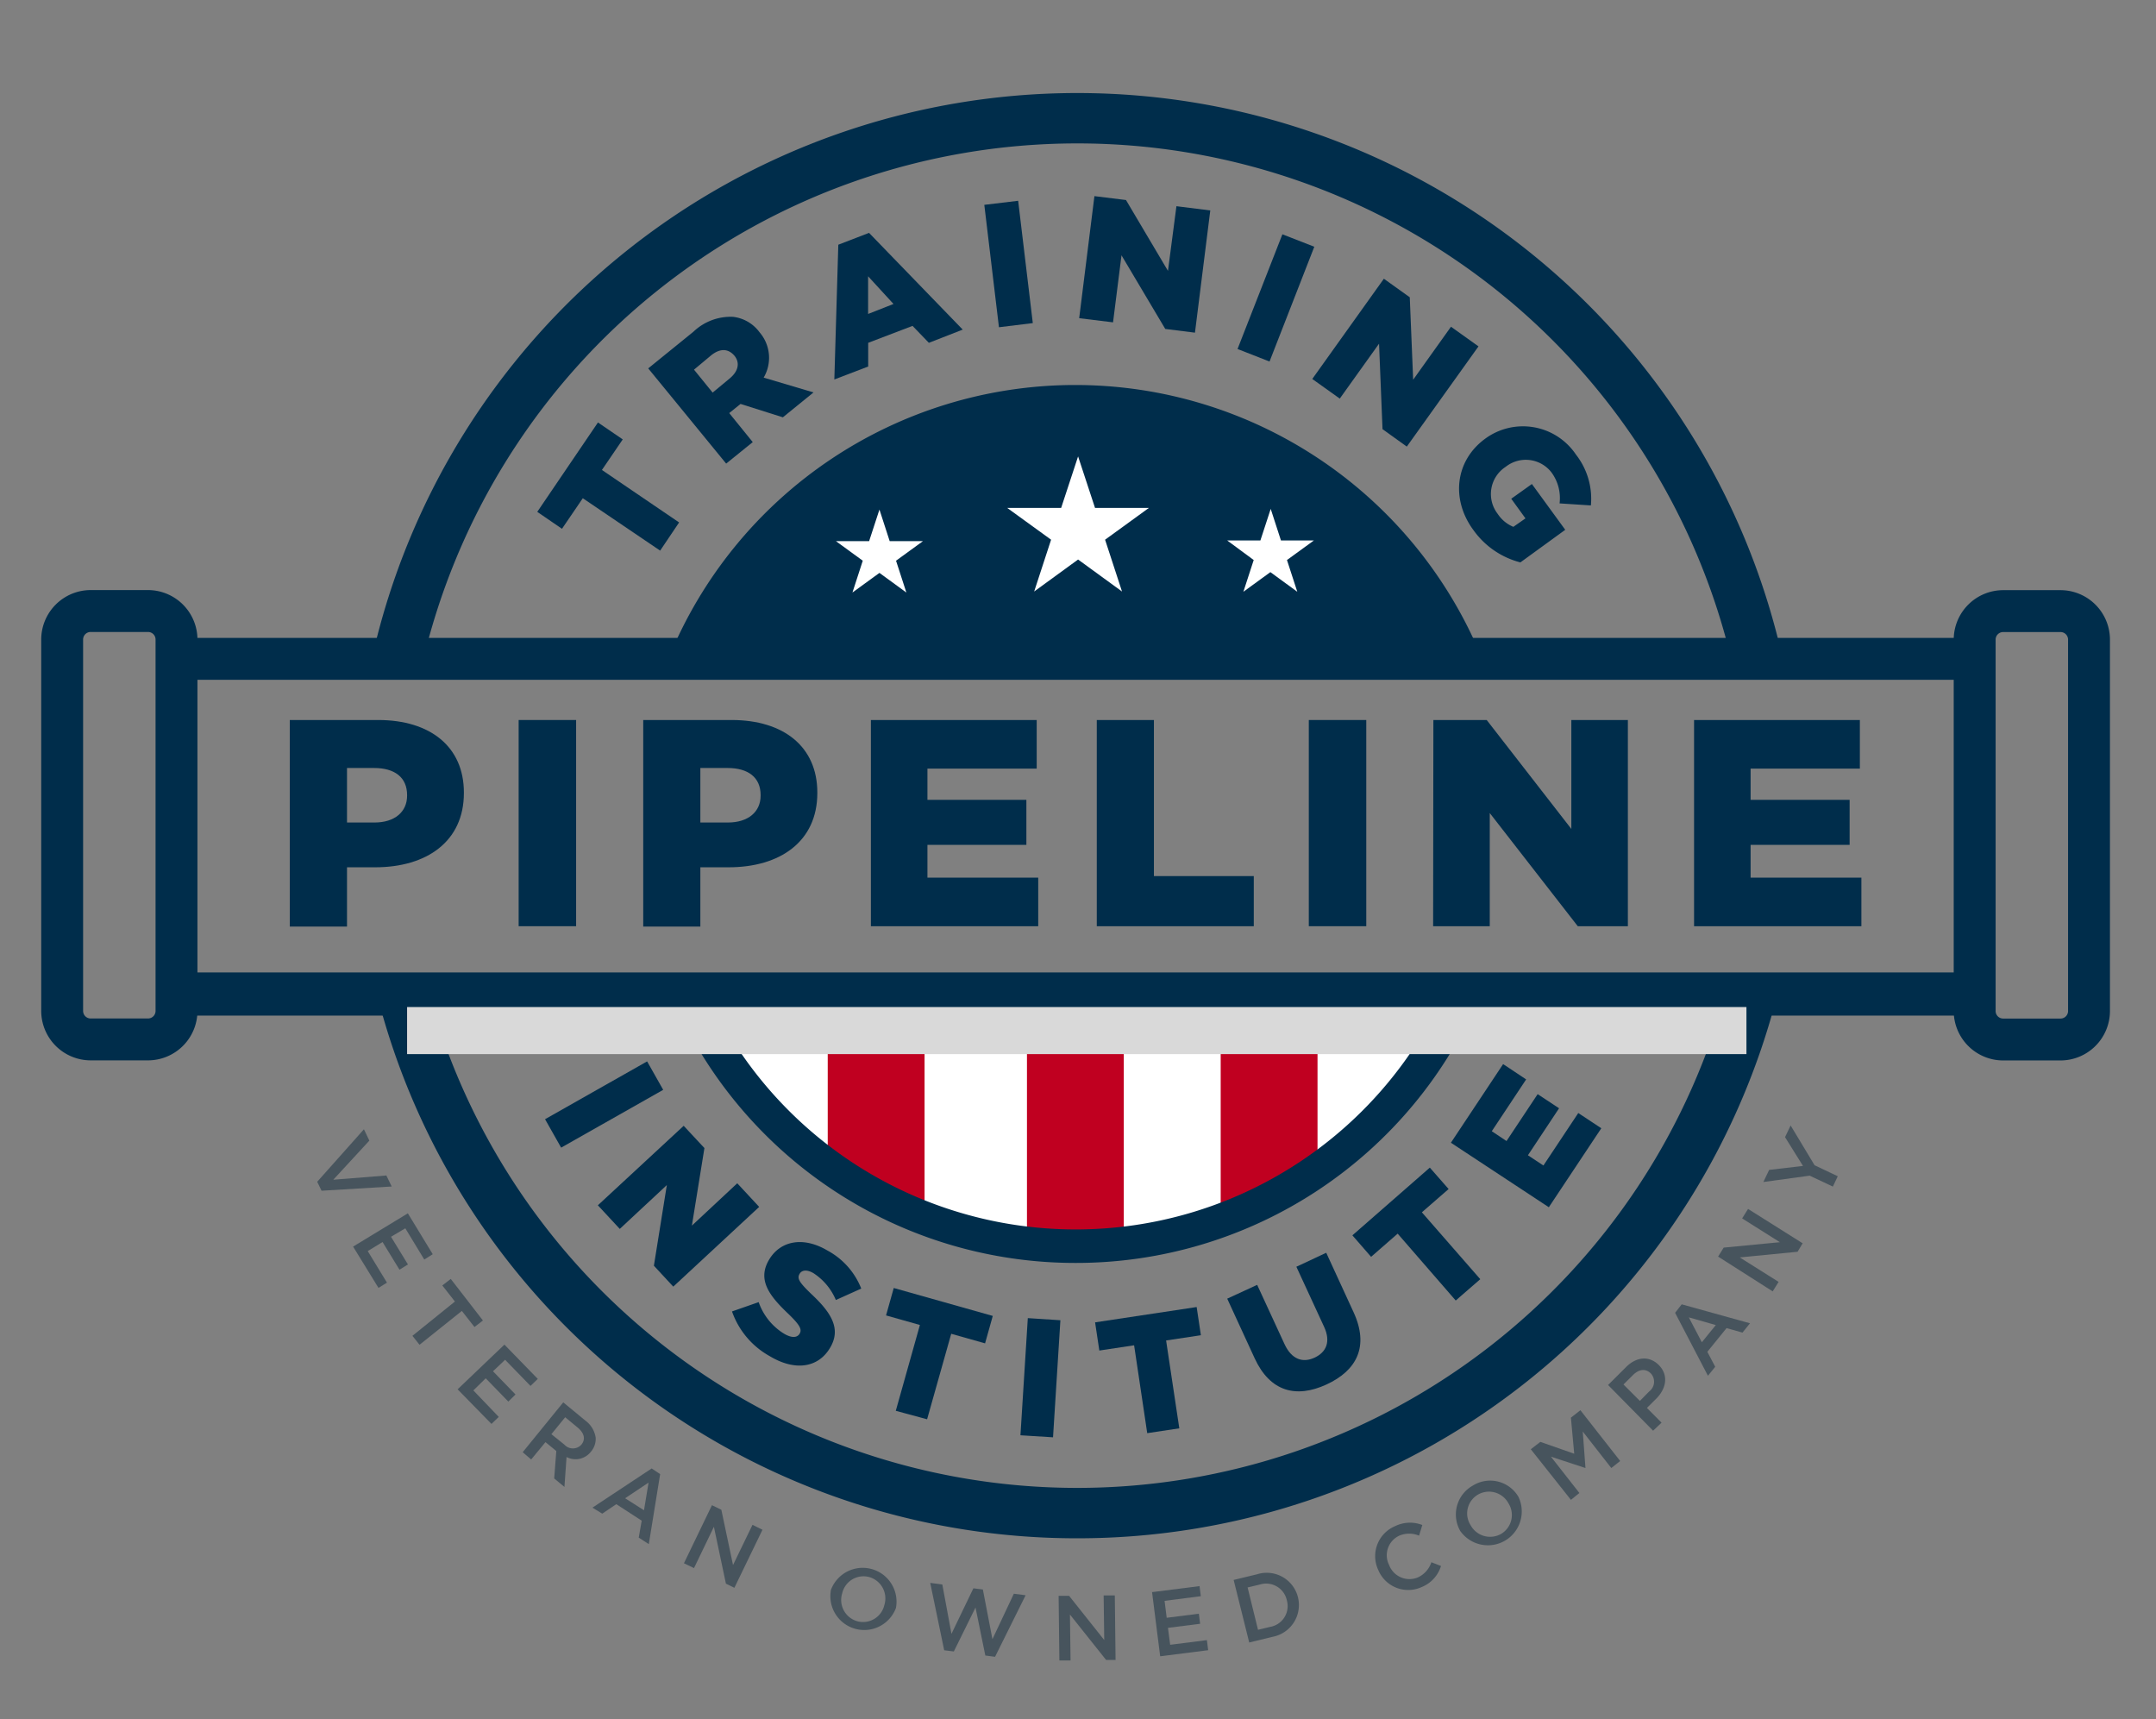 <svg xmlns="http://www.w3.org/2000/svg" viewBox="0 0 254.74 203.1"><rect x="0" y="0" width="254.74" height="203.1" fill="#808080" stroke="none"/><defs><style>.cls-1{isolation:isolate;}.cls-2{fill:#002d4b;}.cls-3{fill:#fff;}.cls-4{fill:#c00020;}.cls-5{fill:#47545d;}.cls-6{fill:#d9d9d9;mix-blend-mode:multiply;}</style></defs><g class="cls-1"><g id="Layer_1" data-name="Layer 1"><path class="cls-2" d="M127.28,181.73a85.28,85.28,0,0,1-82.74-64.26L50.3,116a79.45,79.45,0,0,0,153.9.2l5.75,1.48A85.3,85.3,0,0,1,127.28,181.73Z"/><polygon class="cls-3" points="83.41 118.79 86.03 123.81 92.02 131.65 97.14 135.79 106.52 141.68 116.43 145.06 127.08 146.37 137.79 144.95 146.08 142.22 153.49 138.74 160.57 133.18 166.79 125.55 169.73 121.41 170.38 118.9 83.41 118.79"/><path class="cls-2" d="M49.79,78.84,44,77.54a85.39,85.39,0,0,1,166.5-.31l-5.79,1.33a79.45,79.45,0,0,0-154.91.28Z"/><polygon class="cls-2" points="82.59 76.89 85.37 71.82 93.71 61.19 106.46 52.2 121.83 48.11 131.96 48.77 142.92 51.05 151.75 54.98 162.21 62.83 168.09 69.69 170.55 74.43 171.36 77.05 82.59 76.89"/><rect class="cls-4" x="121.34" y="117.64" width="11.44" height="29.1"/><polygon class="cls-4" points="109.24 143.69 97.8 138.56 97.8 117.15 109.24 117.15 109.24 143.69"/><polygon class="cls-4" points="155.67 138.89 144.23 143.91 144.23 119.11 155.67 119.11 155.67 138.89"/><path class="cls-2" d="M82.68,79.25,79,77.76a51.9,51.9,0,0,1,96-.23L171.4,79a47.94,47.94,0,0,0-88.72.21Z"/><path class="cls-2" d="M68.86,58.86,66.4,62.47l-2.92-2,7.17-10.56,2.93,2-2.46,3.61,9.12,6.2L78,65.05Z"/><path class="cls-2" d="M76.59,43.52l5.34-4.33a6.37,6.37,0,0,1,4.68-1.76,4.52,4.52,0,0,1,3.13,1.82l0,0a4.61,4.61,0,0,1,.49,5.36l5.89,1.75-3.62,2.94-5-1.58,0,0-1.34,1.08,2.78,3.43-3.14,2.54Zm9.6,1.21c1.06-.86,1.26-1.88.59-2.7l0,0C86,41.11,85,41.18,84,42l-2,1.67,2.2,2.71Z"/><path class="cls-2" d="M99.05,28.91l3.63-1.4,11.07,11.43-4,1.56-1.93-2-5.24,2,0,2.8-4,1.53Zm6.52,7-3-3.27,0,4.45Z"/><path class="cls-2" d="M116.3,24.2l4-.48,1.73,14.45-4,.49Z"/><path class="cls-2" d="M129.31,23.17l3.73.46L138,32l1-7.64,4,.5-1.81,14.44-3.51-.44-5.17-8.7-1,7.92-4-.49Z"/><path class="cls-2" d="M151.52,27.68l3.77,1.47L150,42.71l-3.78-1.48Z"/><path class="cls-2" d="M163.51,32.93l3.06,2.19.4,9.74,4.47-6.26,3.25,2.32-8.47,11.84-2.87-2.06-.41-10.1-4.64,6.49-3.25-2.32Z"/><path class="cls-2" d="M175.49,51.82l0,0a7.54,7.54,0,0,1,10.72,1.89,8.46,8.46,0,0,1,1.76,6l-3.7-.24a5.12,5.12,0,0,0-.95-3.65,3.83,3.83,0,0,0-5.42-.67l0,0a3.83,3.83,0,0,0-.94,5.56,4.07,4.07,0,0,0,1.85,1.53l1.43-1-1.68-2.32L181,57.18l3.94,5.41-5.3,3.85a9.81,9.81,0,0,1-5.53-3.79C171.4,59,171.93,54.41,175.49,51.82Z"/><path class="cls-2" d="M76.46,125.39l1.9,3.36L66.3,135.58l-1.9-3.36Z"/><path class="cls-2" d="M80.78,133l2.45,2.63-1.48,9.16,5.36-5,2.59,2.79L79.55,152l-2.29-2.47L78.79,140l-5.56,5.18-2.59-2.79Z"/><path class="cls-2" d="M86.49,154.93l3.15-1.1a7.12,7.12,0,0,0,3,3.73c.88.52,1.54.5,1.84,0l0,0c.29-.5.06-1-1.33-2.34-2.2-2.09-3.73-4-2.27-6.42l0,0c1.32-2.21,4-2.77,6.88-1.07a8.74,8.74,0,0,1,4,4.5l-3,1.35a7,7,0,0,0-2.63-3.16c-.8-.48-1.4-.37-1.65.06l0,0c-.33.55-.06,1,1.37,2.38,2.39,2.23,3.56,4.13,2.23,6.36l0,0c-1.44,2.44-4.23,2.74-7.12,1A9.7,9.7,0,0,1,86.49,154.93Z"/><path class="cls-2" d="M108.69,156.53l-4-1.13.91-3.24,11.7,3.3-.91,3.24-4-1.13-2.85,10.1-3.7-1Z"/><path class="cls-2" d="M121.44,155.72l3.85.25-.87,13.83-3.85-.24Z"/><path class="cls-2" d="M134,158.93l-4.11.62-.5-3.33,12-1.81.5,3.33-4.11.62,1.56,10.38-3.79.57Z"/><path class="cls-2" d="M148.25,160.48,145,153.42l3.54-1.63,3.23,7c.84,1.81,2.15,2.25,3.55,1.6s1.94-1.9,1.12-3.66l-3.27-7.08L156.7,148l3.22,7c1.88,4.06.39,6.91-3.19,8.56S150.07,164.42,148.25,160.48Z"/><path class="cls-2" d="M165.14,145.74,162,148.48l-2.21-2.54,9.15-8,2.22,2.53L168,143.22l6.9,7.9L172,153.64Z"/><path class="cls-2" d="M171.43,135l6.17-9.29,2.72,1.81-4.06,6.12,1.74,1.16,3.68-5.54,2.53,1.67-3.68,5.55,1.83,1.21,4.12-6.2,2.72,1.8L183,142.62Z"/><rect class="cls-2" x="21.12" y="75.36" width="212.21" height="4.95"/><rect class="cls-2" x="20.96" y="114.88" width="211.55" height="5.1"/><path class="cls-2" d="M243.46,125.28h-6.78a5.85,5.85,0,0,1-5.84-5.84V75.56a5.85,5.85,0,0,1,5.84-5.84h6.78a5.85,5.85,0,0,1,5.84,5.84v43.88A5.85,5.85,0,0,1,243.46,125.28Zm-6.78-50.61a.89.89,0,0,0-.89.89v43.88a.89.89,0,0,0,.89.89h6.78a.89.89,0,0,0,.89-.89V75.56a.89.89,0,0,0-.89-.89Z"/><path class="cls-2" d="M17.49,125.27H10.71a5.85,5.85,0,0,1-5.84-5.84V75.55a5.85,5.85,0,0,1,5.84-5.84h6.78a5.85,5.85,0,0,1,5.84,5.84v43.88A5.85,5.85,0,0,1,17.49,125.27ZM10.71,74.66a.89.89,0,0,0-.89.89v43.88a.89.89,0,0,0,.89.89h6.78a.89.89,0,0,0,.89-.89V75.55a.89.89,0,0,0-.89-.89Z"/><path class="cls-5" d="M43,133.41l.64,1.34-4.26,4.62,6.27-.5.63,1.3-8.29.5-.51-1.06Z"/><path class="cls-5" d="M48.19,143.34l2.94,4.83-1,.63-2.24-3.69-1.69,1,2,3.27-1,.62-2-3.27-1.75,1.07,2.27,3.73-1,.62-3-4.88Z"/><path class="cls-5" d="M53.75,153.76l-1.49-1.9,1-.77L57.06,156l-1,.77-1.49-1.9-5,4-.84-1.06Z"/><path class="cls-5" d="M59.6,158.85l3.94,4.05-.86.83-3-3.09L58.25,162l2.66,2.74-.85.84-2.67-2.75-1.46,1.43,3,3.13-.86.83-4-4.09Z"/><path class="cls-5" d="M66.55,165.67l2.62,2.16a3.06,3.06,0,0,1,1.21,2,2.32,2.32,0,0,1-.56,1.67h0a2.3,2.3,0,0,1-2.88.63l-.25,3.53-1.21-1,.25-3.24,0,0-1.28-1.05-1.69,2.05-1-.86Zm.14,5a1.35,1.35,0,0,0,2,0v0c.52-.63.35-1.35-.41-2l-1.5-1.24-1.63,2Z"/><path class="cls-5" d="M77,173.48l1,.67-1.34,8.27-1.19-.77.35-2-3-1.95-1.66,1.12L70,178.11Zm-.91,4.94.54-3.27L73.86,177Z"/><path class="cls-5" d="M84.12,177.82l1.11.54,1.38,6.53,2.3-4.75,1.18.58-3.32,6.86-1-.49-1.42-6.72L82,185.25l-1.19-.57Z"/><path class="cls-5" d="M98.16,187.88v0a4,4,0,0,1,7.7,2.08v0a4,4,0,0,1-7.69-2.08Zm6.33,1.73v0a2.62,2.62,0,0,0-1.79-3.3,2.58,2.58,0,0,0-3.19,1.92v0a2.61,2.61,0,0,0,1.78,3.3A2.58,2.58,0,0,0,104.49,189.61Z"/><path class="cls-5" d="M109.91,187l1.43.19,1.08,5.83,2.59-5.38,1.12.14,1.13,5.87,2.53-5.37,1.39.18-3.61,7.27-1.15-.15-1.16-5.67-2.56,5.19-1.14-.14Z"/><path class="cls-5" d="M125.08,188.53l1.24,0,4.15,5.22-.07-5.27,1.32,0,.09,7.62h-1.12l-4.27-5.36.07,5.42-1.32,0Z"/><path class="cls-5" d="M136.12,188.09l5.61-.71.15,1.19-4.28.55.25,2,3.8-.48.15,1.19-3.8.48.26,2,4.34-.55.15,1.19-5.67.72Z"/><path class="cls-5" d="M145.76,186.65l2.77-.67a3.8,3.8,0,0,1,4.83,2.72v0a3.82,3.82,0,0,1-3,4.67l-2.76.67Zm4.29,5.55a2.49,2.49,0,0,0,2-3.12v0a2.5,2.5,0,0,0-3.18-1.89l-1.46.35,1.23,5Z"/><path class="cls-5" d="M162.85,185.48v0a3.84,3.84,0,0,1,2-5.19,4,4,0,0,1,3.2-.13l-.38,1.26a3,3,0,0,0-2.34,0,2.55,2.55,0,0,0-1.2,3.47v0a2.57,2.57,0,0,0,3.4,1.46,3,3,0,0,0,1.59-1.79l1.14.44a3.92,3.92,0,0,1-2.28,2.49A3.83,3.83,0,0,1,162.85,185.48Z"/><path class="cls-5" d="M172.58,180.94l0,0a3.91,3.91,0,0,1,1.43-5.43,3.87,3.87,0,0,1,5.41,1.34v0a4,4,0,0,1-6.83,4.09Zm5.64-3.36v0a2.61,2.61,0,0,0-3.61-1,2.57,2.57,0,0,0-.84,3.62v0a2.62,2.62,0,0,0,3.61,1A2.59,2.59,0,0,0,178.22,177.58Z"/><path class="cls-5" d="M180.87,171.21l1.13-.87,4,1.4-.39-4.26,1.12-.88,4.7,6-1.05.83-3.37-4.31.32,4.31,0,0-4.08-1.34,3.36,4.29-1,.81Z"/><path class="cls-5" d="M190,163.62l2.13-2.12c1.26-1.26,2.77-1.33,3.86-.24h0c1.21,1.22.87,2.82-.32,4l-1.08,1.07,1.73,1.74-1,.95Zm4.86.76a1.44,1.44,0,0,0,.2-2.12v0c-.64-.63-1.42-.51-2.13.2l-1.11,1.1,1.94,1.94Z"/><path class="cls-5" d="M197.92,155.09l.78-1,8.07,2.24-.89,1.1L204,156.9l-2.27,2.8.93,1.77-.86,1.06Zm4.81,1.45-3.19-.91,1.54,2.94Z"/><path class="cls-5" d="M203,148.45l.66-1.06,6.64-.64-4.46-2.81.7-1.12,6.45,4.06-.6,1-6.83.67,4.59,2.89-.7,1.12Z"/><path class="cls-5" d="M213.82,138.89l-5.47.75.68-1.43,4-.47-2.12-3.4.66-1.38,2.83,4.7,2.74,1.3-.58,1.22Z"/><path class="cls-3" d="M135.75,60l-5.18,3.76,2,6.12-5.19-3.78-5.19,3.78,2-6.12L119,60h6.38l2-6.08,2,6.08Z"/><path class="cls-3" d="M109.05,63.93l-3.18,2.31L107.09,70l-3.18-2.32L100.72,70l1.22-3.76-3.17-2.31h3.92l1.22-3.73,1.21,3.73Z"/><path class="cls-3" d="M155.24,63.85l-3.18,2.31,1.22,3.75-3.18-2.32-3.19,2.32,1.22-3.75L145,63.85h3.92l1.22-3.73,1.21,3.73Z"/><path class="cls-2" d="M34.24,85.06H44.68c6.16,0,10.13,3.16,10.13,8.56v.07c0,5.74-4.42,8.77-10.48,8.77H41v7H34.24Zm10,12.11c2.4,0,3.86-1.26,3.86-3.17v-.07c0-2.09-1.46-3.2-3.9-3.2H41v6.44Z"/><path class="cls-2" d="M61.28,85.06h6.79v24.36H61.28Z"/><path class="cls-2" d="M76,85.06H86.44c6.16,0,10.13,3.16,10.13,8.56v.07c0,5.74-4.42,8.77-10.48,8.77H82.75v7H76ZM86,97.17c2.4,0,3.87-1.26,3.87-3.17v-.07c0-2.09-1.47-3.2-3.9-3.2H82.75v6.44Z"/><path class="cls-2" d="M102.9,85.06h19.59V90.8H109.58v3.69h11.69v5.32H109.58v3.87h13.09v5.74H102.9Z"/><path class="cls-2" d="M129.59,85.06h6.75V103.5h11.8v5.92H129.59Z"/><path class="cls-2" d="M154.64,85.06h6.79v24.36h-6.79Z"/><path class="cls-2" d="M169.36,85.06h6.3l10,12.87V85.06h6.68v24.36h-5.92l-10.4-13.37v13.37h-6.69Z"/><path class="cls-2" d="M200.16,85.06h19.59V90.8H206.84v3.69h11.7v5.32h-11.7v3.87h13.09v5.74H200.16Z"/><path class="cls-2" d="M127.08,149.2a51.83,51.83,0,0,1-47.73-31.53L83,116.12a47.94,47.94,0,0,0,88.25-.15l3.65,1.54A51.82,51.82,0,0,1,127.08,149.2Z"/><rect class="cls-6" x="48.1" y="118.97" width="158.25" height="5.56"/></g></g></svg>